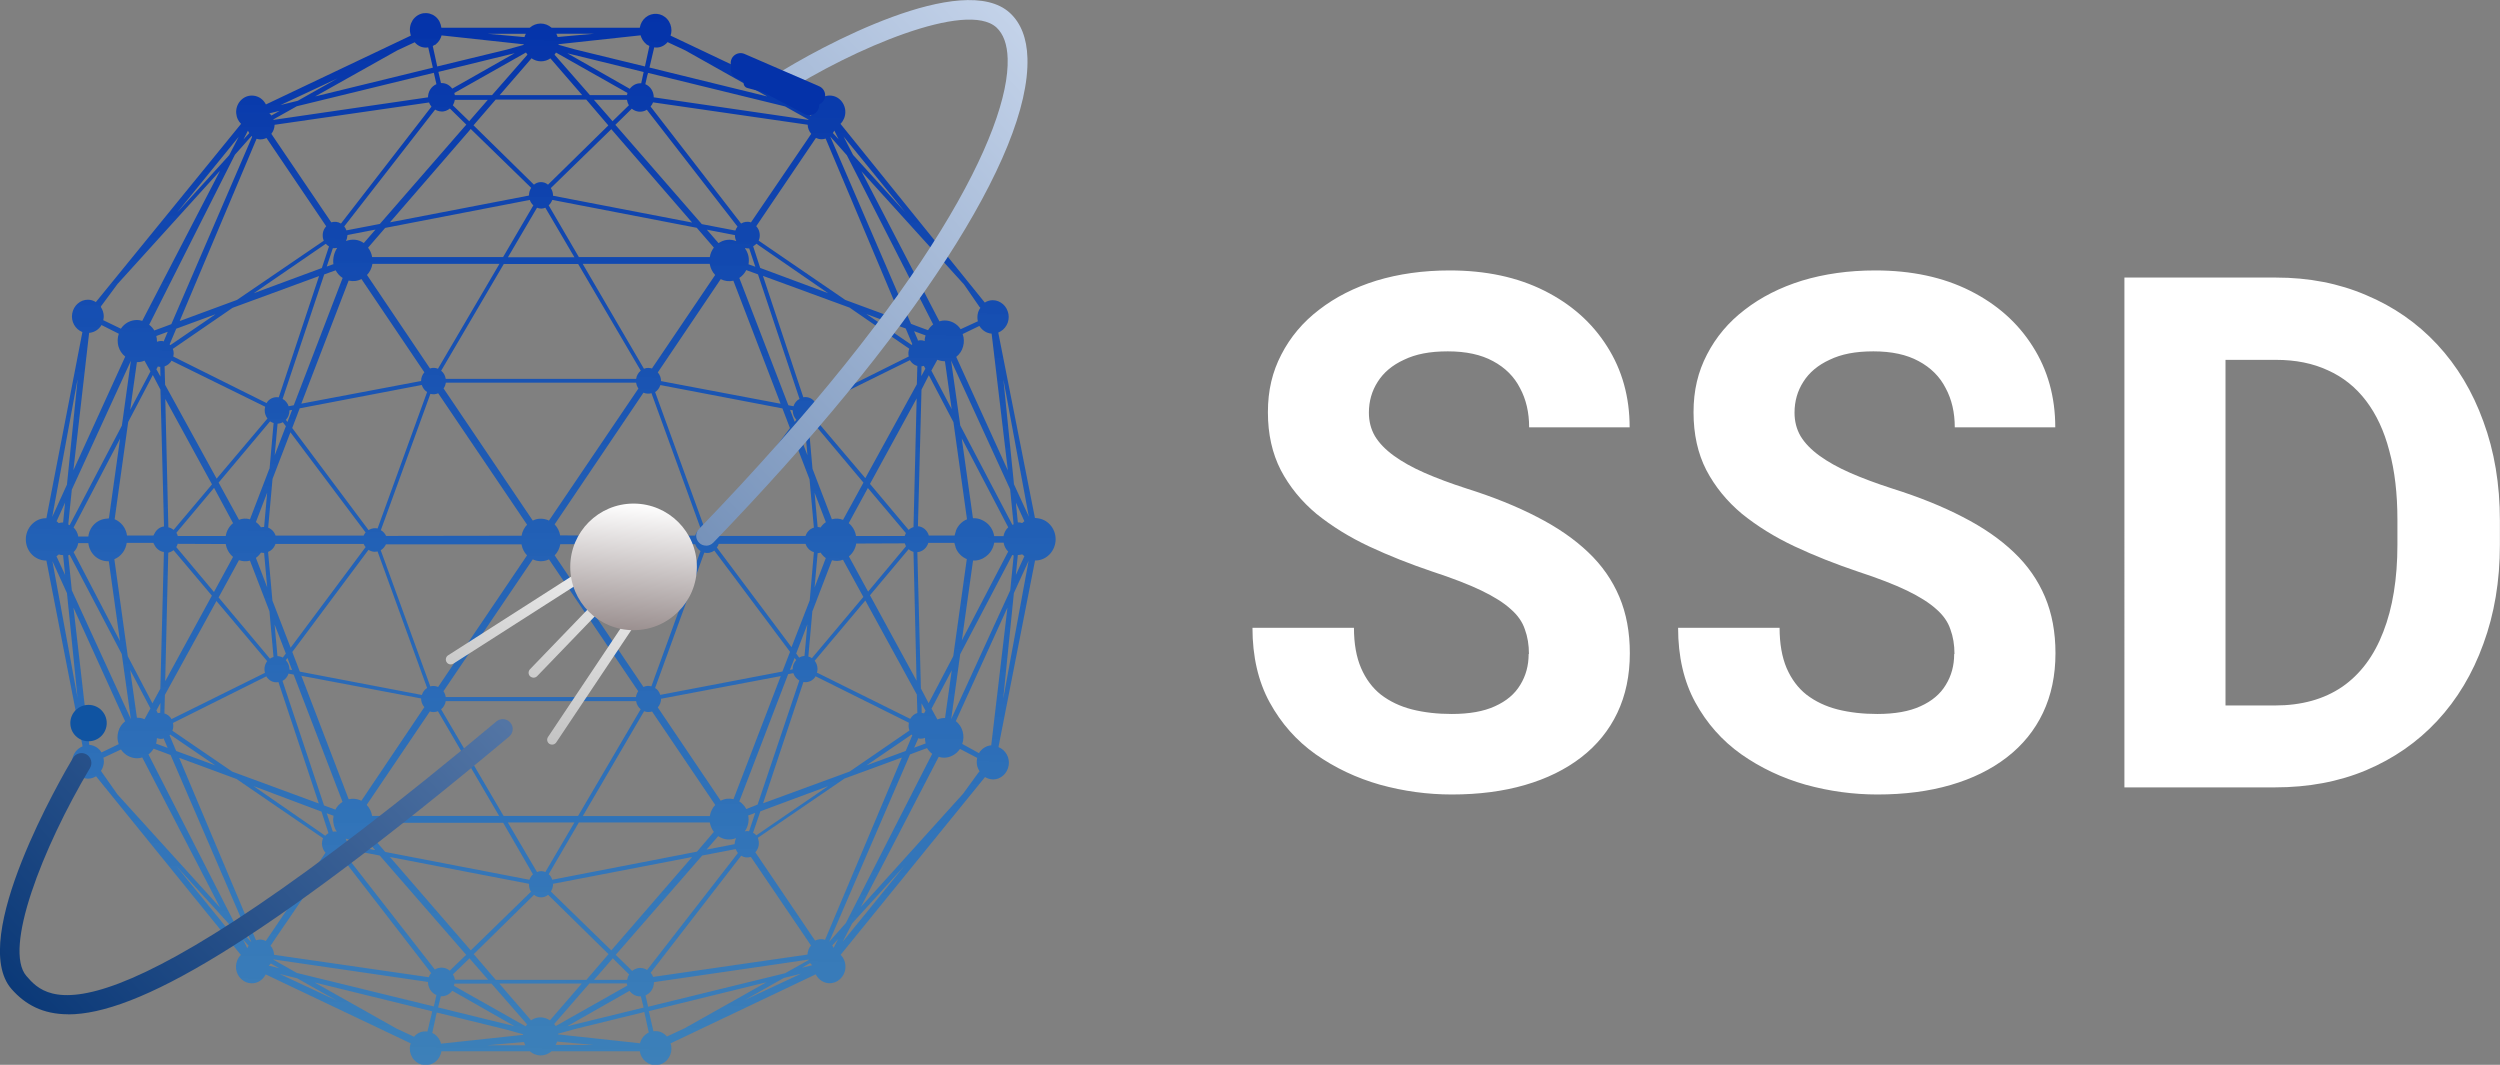 <?xml version="1.0" encoding="UTF-8"?> <svg xmlns="http://www.w3.org/2000/svg" xmlns:xlink="http://www.w3.org/1999/xlink" id="_Слой_1" data-name="Слой 1" viewBox="0 0 252.74 107.65"><rect x="0" y="0" width="252.74" height="107.65" fill="#808080" stroke="none"/> <defs> <style> .cls-1 { fill: #fff; } .cls-2 { fill: #1054a2; } .cls-3 { stroke-width: 2px; } .cls-3, .cls-4 { fill: none; stroke: #0432a9; stroke-linecap: round; } .cls-5 { fill: url(#_Безымянный_градиент); } .cls-6 { fill: url(#_Безымянный_градиент_2); } .cls-7 { fill: url(#_Безымянный_градиент_6); } .cls-8 { fill: url(#_Безымянный_градиент_7); } .cls-9 { fill: url(#_Безымянный_градиент_3); } .cls-10 { fill: url(#_Безымянный_градиент_5); } .cls-11 { fill: url(#_Безымянный_градиент_4); } </style> <linearGradient id="_Безымянный_градиент" data-name="Безымянный градиент" x1="55.17" y1="397.09" x2="53.67" y2="238.31" gradientTransform="translate(0 398.36) scale(1 -1)" gradientUnits="userSpaceOnUse"> <stop offset="0" stop-color="#0432a9"></stop> <stop offset="1" stop-color="#1ea6f2" stop-opacity=".45"></stop> </linearGradient> <linearGradient id="_Безымянный_градиент_2" data-name="Безымянный градиент 2" x1="125.51" y1="411.53" x2="-2.85" y2="293.06" gradientTransform="translate(0 398.36) scale(1 -1)" gradientUnits="userSpaceOnUse"> <stop offset="0" stop-color="#e7f0ff"></stop> <stop offset=".99" stop-color="#053474"></stop> </linearGradient> <linearGradient id="_Безымянный_градиент_3" data-name="Безымянный градиент 3" x1="124.55" y1="412.72" x2="-3.81" y2="294.26" gradientTransform="translate(0 398.36) scale(1 -1)" gradientUnits="userSpaceOnUse"> <stop offset="0" stop-color="#e7f0ff"></stop> <stop offset=".99" stop-color="#053474"></stop> </linearGradient> <linearGradient id="_Безымянный_градиент_4" data-name="Безымянный градиент 4" x1="59.79" y1="350.07" x2="40.18" y2="314.64" gradientTransform="translate(0 398.36) scale(1 -1)" gradientUnits="userSpaceOnUse"> <stop offset="0" stop-color="#fff"></stop> <stop offset="1" stop-color="#a3a3a3"></stop> </linearGradient> <linearGradient id="_Безымянный_градиент_5" data-name="Безымянный градиент 5" x1="65.27" y1="348.14" x2="53.91" y2="308.83" gradientTransform="translate(0 398.36) scale(1 -1)" gradientUnits="userSpaceOnUse"> <stop offset="0" stop-color="#fff"></stop> <stop offset="1" stop-color="#a3a3a3"></stop> </linearGradient> <linearGradient id="_Безымянный_градиент_6" data-name="Безымянный градиент 6" x1="63.6" y1="349.66" x2="49.18" y2="313.13" gradientTransform="translate(0 398.36) scale(1 -1)" gradientUnits="userSpaceOnUse"> <stop offset="0" stop-color="#fff"></stop> <stop offset="1" stop-color="#a3a3a3"></stop> </linearGradient> <linearGradient id="_Безымянный_градиент_7" data-name="Безымянный градиент 7" x1="78.25" y1="359.88" x2="78.25" y2="347.08" gradientTransform="translate(-37.29 404.88) rotate(3.77) scale(1 -1)" gradientUnits="userSpaceOnUse"> <stop offset="0" stop-color="#fff"></stop> <stop offset="1" stop-color="#9b9090"></stop> </linearGradient> </defs> <path class="cls-5" d="M104.75,52.37h-.12l-3.71-18.75c.35-.14,.65-.4,.84-.74,.19-.34,.26-.74,.19-1.13-.07-.39-.26-.74-.55-1-.29-.25-.65-.4-1.03-.4-.29,0-.57,.08-.81,.24l-14.59-18.07c.3-.3,.48-.72,.49-1.16,.01-.44-.15-.87-.44-1.19-.29-.32-.69-.5-1.11-.51-.42-.01-.83,.15-1.13,.46-.13,.13-.24,.28-.32,.44l-14.67-6.96c.06-.17,.09-.35,.09-.53,0-.42-.15-.83-.43-1.14-.27-.31-.65-.5-1.05-.53-.4-.03-.8,.09-1.12,.35-.32,.26-.53,.64-.6,1.05h-8.92c-.31-.27-.7-.42-1.1-.42s-.8,.15-1.1,.42h-8.94c-.03-.22-.1-.44-.2-.64-.11-.2-.25-.37-.42-.5-.17-.14-.37-.23-.58-.29-.21-.05-.43-.06-.64-.03-.21,.04-.42,.12-.6,.24-.18,.12-.34,.28-.46,.46-.12,.19-.21,.4-.25,.62-.04,.22-.05,.45,0,.67,.01,.09,.03,.18,.06,.27l-14.65,6.96c-.19-.39-.53-.69-.93-.82-.4-.13-.84-.1-1.21,.1-.37,.2-.66,.55-.79,.97-.13,.42-.09,.88,.1,1.27,.08,.16,.19,.31,.32,.44L9.69,30.54c-.24-.16-.52-.24-.81-.24-.38,0-.74,.14-1.03,.4-.29,.25-.48,.61-.55,1-.07,.39,0,.79,.19,1.13,.19,.34,.48,.6,.84,.74l-3.64,18.82h-.12c-.53,.02-1.02,.26-1.39,.66-.36,.4-.57,.93-.57,1.48s.2,1.08,.57,1.48,.86,.63,1.39,.66h.12l3.66,18.78c-.35,.14-.65,.4-.84,.74-.19,.34-.26,.74-.19,1.13,.07,.39,.26,.74,.55,1s.65,.4,1.03,.4c.29,0,.56-.09,.81-.24l14.64,18.06c-.17,.17-.3,.37-.38,.59s-.12,.47-.11,.71c.01,.24,.08,.48,.19,.69,.11,.21,.26,.4,.45,.54,.18,.14,.4,.25,.62,.3,.23,.05,.46,.05,.68,0,.22-.05,.44-.16,.62-.31,.18-.15,.33-.34,.44-.55l14.66,6.97c-.06,.17-.09,.35-.09,.53,0,.42,.15,.83,.43,1.14,.27,.31,.65,.5,1.05,.53,.4,.03,.8-.09,1.12-.35,.32-.26,.53-.64,.6-1.05h8.93c.31,.27,.7,.42,1.1,.42s.79-.15,1.1-.42h8.92c.07,.42,.28,.79,.6,1.05,.32,.26,.72,.39,1.12,.35,.4-.03,.78-.22,1.05-.53,.27-.31,.43-.72,.43-1.14,0-.18-.03-.36-.09-.53l14.68-6.98c.11,.21,.25,.4,.44,.55,.18,.15,.39,.25,.62,.31,.22,.05,.46,.06,.68,0,.23-.05,.44-.15,.62-.3,.18-.14,.34-.33,.45-.54,.11-.21,.17-.45,.19-.69,.01-.24-.02-.48-.11-.71-.08-.22-.21-.43-.38-.59l14.6-17.97c.25,.15,.53,.23,.81,.24,.38,0,.74-.14,1.03-.4,.29-.25,.48-.61,.55-1,.07-.39,0-.79-.19-1.13-.19-.34-.48-.6-.84-.74l3.7-18.87h.12c.53-.02,1.02-.26,1.39-.66,.36-.4,.57-.93,.57-1.48s-.2-1.08-.57-1.48c-.36-.4-.86-.63-1.39-.66h-.01Zm-4.5-18.64l1.64,13.83-5.22-11.48c.33-.26,.58-.62,.69-1.04,.12-.42,.11-.86-.04-1.27l1.69-.82c.14,.22,.32,.41,.53,.54,.21,.14,.46,.22,.71,.24Zm-7.15,35.9l-.36-13.81c.25-.02,.49-.12,.69-.29,.2-.17,.34-.39,.42-.65h2.64c0,.07,.03,.13,.05,.2,.02,.07,.04,.15,.07,.23v.04c.1,.27,.25,.51,.45,.71,.19,.2,.43,.36,.68,.46l-1.37,9.82-2.49,4.75-.77-1.47Zm-77.69,1.47l-2.49-4.75-1.36-9.82c.33-.13,.62-.36,.84-.65,.22-.29,.36-.64,.41-1h2.69c.04,.08,.08,.16,.13,.24,.09,.18,.23,.34,.39,.46,.16,.12,.35,.2,.55,.22l-.36,13.83-.8,1.47Zm.81-31.71l.36,13.83c-.2,.03-.38,.1-.55,.22-.16,.12-.3,.28-.39,.46-.05,.08-.09,.16-.13,.24h-2.67c-.05-.37-.19-.71-.41-1-.22-.29-.51-.51-.84-.65l1.37-9.83,2.49-4.75,.77,1.48Zm77.68-1.46l2.49,4.75,1.37,9.82c-.25,.1-.49,.26-.68,.46-.19,.2-.35,.44-.45,.71v.04c-.03,.07-.05,.15-.07,.23-.02,.07-.04,.14-.05,.2h-2.61c-.07-.26-.22-.48-.41-.65-.2-.17-.44-.27-.69-.29l.36-13.81,.75-1.47Zm-.1-1.15h.02v.03l-.02-.03Zm.36,.68l.6-1.09c.23,.09,.47,.14,.71,.15h.06l.68,4.84-2.05-3.89Zm7.31,16.74h-.96c-.05-.31-.16-.6-.33-.86-.17-.26-.39-.47-.65-.63-.04-.03-.08-.05-.12-.07-.04-.03-.09-.05-.14-.07-.25-.12-.52-.18-.8-.18h-.11l-1.13-8.07,4.7,8.99c-.25,.23-.42,.54-.48,.89h.02Zm.46,1.55l-4.69,8.99,1.13-8.07h.11c.28,0,.55-.06,.8-.18,.05,0,.09-.05,.13-.07,.04-.02,.08-.04,.12-.07,.26-.16,.48-.37,.65-.63,.17-.26,.28-.55,.33-.86h.95c.06,.34,.21,.65,.45,.89h0Zm-8.79-17.74l.02-.98c.08,0,.16-.02,.24-.04l.15,.28-.41,.75Zm.36-3.56v.03c-.13-.05-.27-.08-.41-.08-.1,0-.2,.01-.3,.04v-.07l-.38-.89,1.16,.43c-.05,.17-.09,.35-.1,.52h.03Zm-.76,2.54l-.05,1.86-5.21,9.49-5.16-6.08c.18-.23,.28-.52,.28-.82,0-.13-.02-.25-.05-.37l9.44-4.66c.16,.28,.41,.48,.71,.58h.04Zm-17.08,45.44l.69-.25-.62,1.86c-.06-.01-.13-.02-.19-.02-.08,0-.16,0-.25,.03,.17-.23,.28-.49,.34-.76,.06-.28,.07-.56,.01-.84h0Zm-.21-.63c-.17-.32-.41-.59-.71-.78l4.94-12.87,.52-.1c.11,.32,.33,.59,.61,.74l-4.22,12.55-1.14,.45Zm-1.18,3.54l-2.84,.55,1.18-1.36c.26,.18,.56,.29,.88,.33,.31,.03,.63-.01,.92-.13-.08,.17-.13,.36-.14,.55l-.02,.05h.02Zm-18.36,4.01l14.06-2.71-8.17,9.44-6.11-5.95c.14-.22,.22-.48,.22-.74-.01-.01-.02-.03-.03-.04h.03Zm-.08-.42c-.07-.21-.19-.41-.36-.55l3.05-5.23h13.24c.06,.35,.2,.67,.41,.95l-1.71,2-14.64,2.84Zm-2.13,1.2l-6.11,5.95-8.17-9.44,14.06,2.71v.02c-.01,.26,.05,.52,.17,.74h.05Zm-.14-1.18l-14.61-2.82-1.73-2c.21-.27,.35-.6,.41-.95h13.24l3.01,5.21c-.16,.15-.28,.34-.36,.55h.03Zm-18.47-3.62c0-.19-.05-.38-.14-.55,.29,.12,.61,.17,.92,.13,.31-.03,.61-.15,.88-.33l1.18,1.36-2.84-.55v-.06Zm-1.01-1.25c-.14-.03-.29-.03-.43,0l-.62-1.86,.69,.25c-.02,.12-.03,.25-.04,.37,0,.44,.12,.87,.36,1.23h.04Zm-.15-2.22l-1.17-.43-4.2-12.59c.29-.16,.51-.42,.61-.74l.52,.1,4.94,12.87c-.31,.19-.56,.46-.73,.79h.03Zm-.21-55.16l-.69,.25,.62-1.86c.06,0,.13,0,.19,0,.08,0,.16-.01,.25-.03-.31,.47-.45,1.04-.39,1.61l.03,.02Zm.21,.62c.17,.32,.41,.59,.71,.78l-4.94,12.87-.52,.1c-.1-.32-.33-.59-.61-.74l4.21-12.59,1.15-.41Zm1.19-3.56l2.84-.55-1.18,1.36c-.26-.18-.56-.3-.88-.33-.31-.03-.63,.01-.92,.13,.08-.17,.13-.36,.14-.55l.02-.05h-.02Zm18.36-3.99l-14.06,2.71,8.17-9.44,6.11,5.95c-.14,.22-.22,.48-.22,.74,0,0-.03,.03-.03,.03h.03Zm.08,.44c.07,.21,.19,.4,.36,.55l-3.06,5.23h-13.24c-.05-.35-.2-.68-.41-.95l1.73-2,14.63-2.83Zm2.13-1.2l6.11-5.95,8.17,9.44-14.06-2.71v-.02c0-.27-.08-.54-.23-.76h.01Zm.14,1.2l14.61,2.82,1.73,2c-.21,.28-.36,.61-.41,.96h-13.24l-3.05-5.23c.16-.15,.28-.33,.36-.54h.01Zm18.47,3.62c0,.19,.05,.38,.14,.55-.29-.12-.61-.17-.92-.13-.31,.03-.61,.15-.88,.33l-1.18-1.36,2.84,.55v.06Zm1.01,1.25c.08,.01,.16,.02,.24,.03,.06,0,.13,0,.19,0l.62,1.86-.69-.25c.05-.28,.05-.57-.01-.84-.06-.28-.18-.54-.34-.76v-.03Zm.15,2.23l1.17,.43,4.2,12.59c-.29,.15-.51,.42-.61,.74l-.52-.1-4.96-12.87c.3-.2,.54-.47,.71-.8h.01Zm9.75,25.24c-.36-.14-.75-.16-1.11-.05l-1.96-5.11-.41-4.62c.13-.04,.25-.09,.36-.17l5.2,6.19-2.06,3.76Zm2.53-3.21l3.84,4.55-.12,.3h-4.92c-.08-.51-.34-.98-.74-1.3l1.94-3.56Zm-4.78,3.99c-.1-.03-.2-.05-.3-.05l-.31-3.47,1.14,2.98c-.21,.14-.4,.33-.54,.55h.01Zm.53,3.08l-1.14,2.98,.31-3.47c.1,0,.2-.02,.3-.05,.14,.22,.32,.4,.52,.55h.01Zm-1.65-7.96l.44,4.89c-.19,.06-.37,.16-.52,.31-.15,.15-.26,.33-.32,.53h-8.79c-.04-.13-.11-.26-.19-.37l7.56-10.08,1.82,4.73Zm-28.55,4.59c-.29,.3-.49,.69-.56,1.12l-13.7,.02c-.11-.25-.3-.45-.53-.58l5.01-13.78c.26,.07,.54,.05,.79-.06l8.99,13.29Zm-8.45-13.76c.12-.17,.2-.38,.23-.59h19.24c.03,.21,.11,.41,.23,.59l-9.04,13.35c-.25-.12-.53-.19-.81-.19h-.02c-.28,0-.56,.06-.81,.19l-9.01-13.35Zm-5.82,15.75h13.7c.07,.42,.27,.81,.56,1.12l-8.99,13.3c-.25-.11-.53-.13-.79-.06l-5.01-13.76c.23-.14,.41-.35,.53-.6Zm14.84,1.52c.25,.12,.53,.18,.81,.19h.02c.28,0,.55-.07,.81-.19l9.02,13.33c-.12,.17-.2,.38-.23,.59h-19.23c-.03-.21-.11-.41-.23-.59l9.03-13.33Zm2.22-.41c.29-.3,.49-.69,.56-1.12h13.64c.1,.29,.29,.53,.54,.69l-4.97,13.68c-.26-.08-.54-.06-.8,.06l-8.98-13.31Zm14.21-1.99l-13.66-.02c-.07-.42-.27-.81-.56-1.12l8.98-13.31c.26,.11,.54,.13,.81,.05l4.97,13.68c-.26,.16-.46,.41-.55,.71Zm-4.74-16.96c-.15,0-.31,.03-.45,.09l-6.19-10.6h12.84c.07,.42,.26,.81,.55,1.12l-6.39,9.45c-.12-.04-.23-.05-.36-.05h0Zm-.78,.29c-.25,.2-.41,.5-.46,.82h-19.25c-.05-.33-.21-.62-.46-.82l6.33-10.79h7.52l6.33,10.79Zm-20.49-.2c-.26-.11-.54-.12-.81-.03l-6.37-9.45c.29-.3,.48-.69,.55-1.12h12.84l-6.21,10.59Zm-1.1,2.35l-5.01,13.8c-.09-.02-.17-.03-.26-.03-.23,0-.46,.07-.65,.19l-7.72-10.32,.76-1.99,12.34-2.36c.09,.29,.28,.55,.53,.71h.01Zm-5.29,16.15c.09,0,.19-.01,.28-.03l5.01,13.8c-.25,.16-.44,.41-.53,.71l-12.34-2.36-.76-1.99,7.7-10.32c.2,.12,.42,.19,.65,.2Zm5.57,16.15c.26,.09,.55,.08,.81-.03l6.19,10.59h-12.84c-.07-.42-.26-.81-.55-1.12l6.39-9.45Zm1.14-.23c.25-.2,.41-.5,.46-.82h19.25c.05,.33,.21,.62,.46,.82l-6.33,10.79h-7.53l-6.32-10.79Zm20.51,.2c.26,.11,.54,.11,.81,.03l6.39,9.45c-.29,.3-.48,.69-.55,1.12h-12.84l6.19-10.59Zm1.12-2.35l4.97-13.68c.17,.04,.35,.05,.53,.01,.17-.04,.34-.11,.48-.22l7.66,10.24-.77,1.99-12.35,2.36c-.09-.3-.28-.55-.54-.71h.01Zm5.26-16.27c-.1,0-.19,.01-.29,.04l-4.97-13.68c.25-.16,.44-.42,.53-.71l12.34,2.36,.76,1.99-7.67,10.25c-.21-.16-.47-.25-.73-.25h.02Zm9.01-10.84l-.16,.21-.47-1.22,.27,.05v.03c0,.34,.13,.67,.36,.92h0Zm0,.65l.3-.41c.17,.09,.35,.14,.54,.15l.29,3.2-1.13-2.95Zm-1.57-2.27l-12.1-2.29c0-.33-.12-.64-.33-.88l6.36-9.43c.4,.2,.85,.26,1.28,.16l4.78,12.45Zm-20.87-14.81h-6.71l2.94-5.01c.13,.06,.27,.09,.42,.09s.29-.03,.42-.09l2.94,5.01Zm-22.8,2.36c.43,.1,.89,.05,1.28-.16l6.36,9.43c-.21,.24-.33,.55-.33,.88l-12.11,2.29,4.79-12.45Zm-6,13.12l.27-.05-.47,1.22-.16-.21c.23-.25,.36-.58,.36-.93,0,0,0-.02,0-.03Zm-.67,1.19l.31,.41-1.13,2.94,.29-3.2c.19,0,.37-.06,.54-.15Zm.77,1.03l7.6,10.12c-.08,.09-.15,.2-.2,.32h-8.9c-.06-.18-.16-.35-.29-.49-.13-.14-.29-.25-.46-.32l.44-4.92,1.81-4.72Zm-2.13,3.68l-1.96,5.11c-.37-.11-.76-.09-1.11,.05l-2.06-3.76,5.2-6.19c.11,.07,.23,.13,.36,.17l-.41,4.62Zm-.53,5.89h-.05c-.09,0-.18,0-.27,.03-.14-.21-.31-.39-.51-.53l1.14-2.98-.31,3.47Zm.31,6.1l-1.14-2.98c.2-.14,.37-.32,.51-.53,.09,.02,.18,.03,.27,.03h.05l.31,3.47Zm-3.45-6.49c-.39,.32-.66,.78-.74,1.3h-4.85c-.03-.12-.08-.23-.14-.33l3.81-4.54,1.92,3.57Zm-6.02,.68c-.15-.13-.33-.22-.52-.26l-.31-12.98,4.72,8.64-3.88,4.6Zm-.52,2.31c.19-.05,.37-.14,.52-.26l3.88,4.6-4.72,8.65,.31-12.98Zm.8-.57c.06-.1,.11-.21,.14-.33l4.86,.02c.08,.51,.35,.98,.74,1.3l-1.93,3.55-3.81-4.54Zm6.34,1.32c.36,.13,.75,.15,1.11,.05l1.97,5.12,.41,4.62c-.13,.03-.25,.09-.36,.17l-5.19-6.19,2.05-3.76Zm3.38,4.09l-.44-4.92c.17-.07,.33-.18,.46-.32s.23-.31,.29-.49h8.91c.05,.11,.12,.22,.2,.32l-7.58,10.17-1.84-4.76Zm1.36,6.01l.16-.21,.47,1.22-.27-.05v-.03c0-.34-.13-.66-.36-.91h0Zm0-.66l-.31,.41c-.17-.09-.35-.14-.54-.15l-.29-3.2,1.14,2.95Zm1.57,2.25l12.1,2.29c0,.33,.12,.64,.33,.88l-6.37,9.47c-.4-.21-.85-.26-1.28-.16l-4.78-12.47Zm20.87,14.83h6.73l-2.94,5.01c-.13-.06-.27-.09-.42-.09s-.29,.03-.42,.09l-2.95-5.01Zm22.8-2.36c-.43-.1-.89-.05-1.28,.16l-6.36-9.43c.21-.24,.33-.56,.33-.88l12.1-2.29-4.78,12.45Zm5.99-13.12l-.27,.05,.47-1.2,.16,.21c-.11,.12-.2,.27-.27,.43-.06,.16-.09,.33-.09,.5,0,.01,0,.03,0,.04v-.03Zm.66-1.19l-.3-.41,1.13-2.95-.29,3.2c-.19,0-.38,.07-.55,.17h0Zm-.77-1.05l-7.55-10.08c.08-.11,.15-.24,.19-.37h8.78c.06,.2,.17,.38,.32,.53,.15,.15,.32,.25,.52,.31l-.42,4.88-1.84,4.73Zm2.13-3.68l1.96-5.11c.37,.1,.75,.09,1.11-.05l2.06,3.76-5.2,6.19c-.11-.08-.23-.13-.36-.17l.41-4.62Zm3.67-5.5c.39-.32,.66-.78,.74-1.3l4.91-.02,.12,.3-3.83,4.58-1.94-3.56Zm6.04-.73c.14,.13,.31,.22,.49,.28l.31,13.02-4.71-8.64,3.91-4.66Zm.49-2.23c-.18,.05-.35,.15-.49,.28l-3.91-4.65,4.72-8.64-.32,13.01Zm-.19-18.42l-4.57-3.12,3.97,1.46,.02,.04,.65,1.54s-.05,.06-.07,.09h0Zm-.24,.39c-.1,.25-.11,.52-.05,.78l-9.43,4.7c-.13-.22-.31-.39-.53-.49-.22-.1-.47-.13-.7-.09l-4.08-12.27,8.76,3.21,6.04,4.16Zm-15.07-8.18l-.71-2.18c.12-.07,.23-.16,.33-.26l7.25,5-6.86-2.55Zm-.95-4.6c-.16-.06-.33-.07-.5-.05-.17,.02-.33,.08-.48,.17l-9.15-11.83c.11-.12,.19-.27,.25-.42l15.63,2.26c.01,.34,.14,.66,.36,.92l-.54,.8-5.55,8.15Zm5.82-10.36l-15.63-2.28c0-.29-.08-.56-.23-.8-.15-.24-.37-.42-.62-.53l.2-.88,.08-.26,13.85,3.39,2.37,1.33-.02,.03Zm-16.34-1.04l9.18,11.83c-.1,.12-.17,.25-.22,.4l-3.39-.65-8.74-10.04,1.66-1.63c.21,.17,.47,.28,.73,.3,.27,.02,.54-.04,.77-.18v-.02Zm-.57-2.66h-.08c-.21,0-.41,.05-.59,.15-.18,.1-.35,.24-.47,.41l-6.31-3.59,7.71,1.89-.25,1.15Zm-2.88,3.84l-1.89-2.17h3.34c.03,.2,.1,.39,.2,.55l-1.66,1.62Zm-.43,.42l-6.1,5.99c-.2-.17-.45-.26-.71-.26s-.51,.09-.71,.26l-6.11-6,2.24-2.6h9.16l2.23,2.61Zm-14.06-.42l-1.66-1.61c.1-.17,.17-.36,.2-.55h3.33l-1.88,2.16Zm-2.8-.98c.3,0,.6-.11,.84-.31l1.66,1.63-8.74,10.04-3.38,.65c-.05-.15-.13-.28-.22-.4l9.19-11.81c.2,.12,.43,.19,.66,.19h0Zm-.33-4.01l7.72-1.89-6.31,3.58c-.13-.17-.29-.31-.47-.41-.18-.1-.39-.15-.59-.15h-.08l-.26-1.13Zm-1.04,2.57l-15.63,2.28v-.05l2.37-1.33,13.85-3.38,.06,.27,.2,.88c-.25,.11-.47,.29-.62,.53-.15,.24-.23,.52-.23,.8h0Zm-15.53,2.78l15.63-2.26c.06,.15,.14,.3,.25,.42l-9.15,11.82c-.15-.09-.31-.15-.48-.17-.17-.02-.34,0-.5,.05l-5.52-8.15-.54-.8c.21-.26,.32-.58,.33-.92h0Zm4.79,14.48l-6.87,2.54,7.27-4.99c.1,.1,.21,.19,.33,.26l-.72,2.18Zm-.27,.8l-4.08,12.27c-.24-.04-.48-.01-.7,.09-.22,.1-.41,.27-.53,.49l-9.43-4.7c.02-.1,.03-.2,.04-.3,0-.17-.03-.33-.09-.48l6.04-4.15,8.77-3.22Zm-15.04,6.99l-.07-.08,.65-1.54,.02-.04,3.97-1.46-4.57,3.12Zm.13,1.58l9.46,4.65c-.04,.12-.05,.25-.05,.37,0,.3,.1,.59,.28,.82l-5.14,6.08-5.21-9.49-.05-1.86c.3-.1,.55-.31,.71-.59h0Zm-.77-2.03v.07c-.1-.03-.2-.04-.3-.04-.14,0-.28,.03-.41,.08v-.03c0-.18-.02-.37-.07-.55l1.16-.43-.38,.9Zm-.36,3.63l-.41-.74,.15-.28c.08,.02,.16,.04,.24,.04l.02,.98Zm-5.33,14.36c-.48,0-.95,.19-1.31,.52-.36,.33-.59,.79-.65,1.29h-1.02c-.05-.35-.22-.67-.47-.91l4.7-8.99-1.13,8.07s-.08,0-.11,0h0Zm1.24,12.39l-4.69-9c.25-.24,.41-.56,.47-.91h1.02c.06,.5,.29,.97,.65,1.3,.36,.34,.83,.52,1.31,.53h.11l1.13,8.08Zm1.03-23.37l.68-4.84h.06c.24,0,.48-.05,.71-.15l.6,1.09-2.05,3.89Zm-.85,1.6l-5.27,10.04s-.09-.04-.14-.06l.36-3.53,5.97-13.02-.91,6.56Zm-5.27,13.03l5.27,10.04,.92,6.58-5.97-13.02-.36-3.53s.07-.05,.11-.06h.01Zm6.12,11.65l2.05,3.89-.6,1.09c-.23-.1-.47-.15-.71-.15h-.06l-.68-4.84Zm3.06,3.35l-.02,.98c-.08,0-.16,.02-.24,.04l-.15-.28,.41-.75Zm-.36,3.57v-.03c.13,.05,.27,.07,.41,.08,.1,0,.2-.02,.3-.05v.07l.38,.89-1.17-.43c.05-.17,.07-.35,.08-.52Zm.76-2.54l.05-1.86,5.21-9.49,5.13,6.08c-.12,.16-.21,.36-.25,.56-.04,.21-.03,.42,.03,.62l-9.45,4.68c-.16-.28-.41-.48-.71-.57h-.01Zm.58,2.15l4.57,3.12-3.96-1.46-.02-.04-.65-1.55s.07-.07,.07-.07Zm.23-.39c.06-.15,.09-.32,.09-.48,0-.1-.01-.2-.04-.3l9.44-4.71c.13,.21,.31,.38,.53,.49,.22,.1,.46,.13,.7,.09l4.08,12.27-8.75-3.22-6.06-4.14Zm15.07,8.18l.71,2.18c-.12,.07-.23,.15-.33,.26l-7.25-5.02,6.87,2.58Zm.96,4.61c.16,.05,.33,.07,.5,.05,.17-.02,.33-.08,.48-.17l9.15,11.83c-.11,.12-.19,.27-.25,.42l-15.63-2.26c-.01-.34-.14-.67-.36-.92l.55-.82,5.55-8.13Zm-5.82,10.33l15.63,2.28c0,.28,.08,.56,.23,.8,.15,.24,.37,.42,.62,.53l-.2,.88-.06,.27-13.85-3.39-2.37-1.34v-.03Zm16.34,1.05l-9.2-11.8c.1-.12,.17-.25,.22-.4l3.39,.65,8.74,10.04-1.66,1.6c-.21-.18-.47-.28-.73-.3-.27-.02-.54,.04-.77,.18v.02Zm.6,2.68h.08c.21,0,.41-.06,.59-.15,.18-.1,.35-.24,.47-.41l6.29,3.58-7.72-1.89,.28-1.14Zm2.88-3.84l1.89,2.17h-3.36c-.03-.2-.1-.39-.2-.55l1.68-1.62Zm.43-.42l6.1-6c.2,.17,.45,.26,.71,.26s.51-.09,.71-.26l6.11,6-2.24,2.6h-9.16l-2.23-2.6Zm14.06,.42l1.65,1.63c-.1,.17-.17,.36-.2,.55h-3.35l1.9-2.18Zm2.8,.97c-.3,0-.6,.11-.84,.31l-1.66-1.63,8.74-10.04,3.39-.65c.05,.14,.13,.28,.22,.4l-9.18,11.82c-.21-.13-.45-.2-.69-.2h.02Zm.33,4.01l-7.74,1.89,6.3-3.58c.13,.17,.29,.31,.47,.41,.18,.1,.39,.15,.59,.15h.09l.28,1.14Zm1.04-2.57l15.63-2.28v.05l-2.38,1.33-13.85,3.39-.06-.27-.2-.88c.25-.11,.47-.29,.62-.53,.15-.24,.23-.52,.23-.8h.02Zm15.54-2.79l-15.63,2.26c-.06-.16-.14-.3-.25-.42l9.15-11.83c.15,.09,.31,.15,.48,.17,.17,.02,.34,0,.5-.05l5.54,8.16,.54,.8c-.22,.25-.34,.57-.36,.91h.02Zm-4.79-14.48l6.86-2.55-7.27,4.98c-.09-.11-.2-.19-.33-.26l.74-2.17Zm.27-.8l4.08-12.27c.24,.04,.48,.01,.7-.09,.22-.1,.41-.27,.53-.49l9.44,4.7c-.06,.26-.04,.53,.05,.78l-6.04,4.15-8.78,3.22Zm15.02-6.96l.07,.08-.65,1.54-.02,.04-3.97,1.46,4.57-3.12Zm-.13-1.58l-9.44-4.68c.06-.2,.07-.42,.03-.63-.04-.21-.13-.4-.26-.57l5.12-6.09,5.21,9.51,.05,1.86c-.3,.09-.55,.3-.71,.58h0Zm.77,2.05v-.09c.1,.03,.2,.04,.3,.04,.14,0,.28-.03,.41-.08v.03c0,.18,.03,.36,.07,.53l-1.16,.43,.38-.86Zm.36-3.63l.41,.74-.15,.28c-.08-.03-.16-.04-.24-.04l-.02-.98Zm3.06-3.35l-.68,4.84h-.06c-.24,0-.48,.05-.71,.15l-.6-1.09,2.05-3.89Zm.85-1.61l5.27-10.04s.09,.04,.14,.06l-.35,3.53-5.97,13.02,.91-6.56Zm5.28-13.08l-5.27-10.04-.93-6.57,5.97,13.02,.35,3.53s-.07,.06-.12,.06Zm-3.34-22.04l.04,.03,.06,.07c-.13,.19-.23,.41-.27,.65-.04,.23-.04,.48,.02,.71l-1.74,.8c-.18-.27-.42-.49-.71-.65-.28-.15-.59-.23-.91-.23-.18,0-.36,.03-.53,.09l-7.88-15.17,10.37,11.44,1.55,2.25Zm-7.5-9.56l-5.27-5.8-.96-1.86,6.23,7.66Zm-7.16-8.25l.43,.87-.58-.63c.05-.07,.1-.15,.14-.23Zm1.26,2.48l8.73,17.11c-.21,.16-.38,.35-.52,.58l-1.01-.37-.71-.27-8.17-18.94,1.68,1.89Zm-2.55-1.61c.14,0,.28-.03,.41-.07l7.77,18.43h-.05l-5.74-2.12-8.75-5.99c.1-.24,.14-.51,.09-.77-.04-.26-.16-.5-.34-.69l6.04-8.93c.18,.09,.38,.14,.58,.14Zm-.88-2.6c-.08,.06-.15,.14-.21,.22l-.85-.48,1.07,.26Zm-1.13-.85l-1.74-.43-4.01-2.27,5.76,2.69Zm-14.93-5.84c.25,.04,.51,.02,.75-.08,.24-.09,.45-.25,.62-.45l1.78,.83,8.29,4.66-11.9-2.92,.48-2.05Zm-1.36-1.22c.09,.34,.29,.65,.55,.87l.1,.09h.03c.07,.04,.14,.08,.21,.12l-.45,2.07-7.05-1.72-1.69-.47v-.06l8.31-.9Zm-4.69-.16l-3.69,.33c-.04-.11-.08-.22-.14-.33h3.83Zm-3.87,1.9l7.24,4.09c-.03,.07-.04,.14-.05,.22h-3.75l-3.58-4.09c.05-.06,.1-.13,.14-.2v-.02Zm-2.46,.59c.28,.19,.61,.3,.95,.3s.67-.1,.95-.3l3.22,3.72h-8.35l3.22-3.72Zm-.42-.37l-3.58,4.09h-3.76c-.01-.07-.03-.15-.05-.22l7.24-4.09c.04,.07,.09,.13,.14,.19v.03Zm-.16-2.11c-.06,.1-.1,.21-.14,.33l-3.69-.33h3.83Zm-9.2,1.12h.03l.1-.09c.27-.22,.46-.52,.55-.87l8.3,.9v.06l-1.69,.47-7.05,1.71-.45-2.07c.07-.03,.13-.07,.2-.12h.01Zm-2.04-.27c.17,.2,.38,.36,.62,.45,.24,.09,.5,.12,.75,.07l.47,2.05-11.9,2.91,8.29-4.65,1.78-.83Zm-7.81,3.66l-4.01,2.26-1.74,.43,5.75-2.69Zm-5.82,3.27l-.85,.48c-.06-.08-.13-.15-.21-.22l1.07-.26Zm-1.94,2.89c.2,0,.4-.05,.59-.14l6.04,8.93c-.18,.19-.3,.43-.34,.69-.04,.26-.01,.53,.09,.77l-8.77,5.98-5.74,2.12h-.05l7.77-18.41c.13,.04,.27,.07,.41,.07h0Zm-1.28-.87c.04,.08,.08,.16,.13,.24l-.58,.63,.44-.87Zm.42,.61l-8.17,18.94-.71,.27-1.01,.37c-.14-.23-.31-.42-.52-.58L23.75,15.64l1.68-1.89Zm-1.36,0l-.96,1.86-5.27,5.8,6.23-7.66ZM10.22,30.93l.04-.03,1.62-2.19,10.37-11.45-7.87,15.18c-.17-.06-.35-.09-.53-.09-.32,0-.63,.08-.92,.23-.28,.15-.53,.38-.71,.65l-1.78-.86c.03-.12,.04-.25,.05-.37,0-.35-.11-.69-.3-.97l.04-.09Zm-1.2,2.72c.25-.02,.49-.1,.71-.24,.22-.14,.4-.32,.53-.55l1.75,.88c-.14,.41-.15,.85-.04,1.27,.12,.42,.36,.78,.69,1.04l-5.24,11.49,1.59-13.89Zm-1.18,4.75l-1.07,10.59-1.49,3.27,2.55-13.86Zm-1.26,12.42l-.2,2c-.15,0-.3,.02-.44,.07-.07-.07-.14-.14-.22-.19l.86-1.89Zm-.64,5.23c.14,.05,.29,.07,.44,.07l.2,2-.87-1.88c.08-.06,.15-.12,.22-.18v-.02Zm-.66,.64l1.49,3.27,1.07,10.59-2.55-13.86Zm3.74,18.6l-1.59-13.85,5.22,11.48c-.33,.26-.58,.62-.69,1.04-.12,.42-.11,.86,.04,1.27l-1.74,.84c-.13-.22-.31-.41-.53-.54-.21-.13-.46-.21-.71-.23h0Zm1.28,2.75l-.04-.03-.06-.07c.2-.28,.3-.62,.3-.97,0-.13-.02-.25-.05-.37l1.78-.83c.18,.27,.42,.49,.71,.65,.28,.15,.59,.23,.91,.24,.18,0,.36-.03,.53-.09l7.87,15.18-10.37-11.43-1.59-2.26Zm7.55,9.54l5.27,5.8,.96,1.86-6.23-7.66Zm7.15,8.27l-.44-.87,.58,.63c-.05,.07-.1,.15-.13,.23h0Zm-1.26-2.47l-8.73-17.11c.21-.16,.38-.36,.52-.58l1.01,.37,.71,.27,8.17,18.94-1.68-1.89Zm2.55,1.61c-.14,0-.28,.02-.41,.07l-7.76-18.43h.05l5.74,2.12,8.75,5.99c-.1,.24-.14,.51-.09,.77s.16,.5,.34,.69l-6.04,8.93c-.18-.09-.38-.14-.58-.15h-.01Zm.88,2.63c.08-.07,.15-.14,.21-.22l.85,.48-1.07-.26Zm1.13,.85l1.74,.43,4.01,2.26-5.76-2.69Zm14.93,5.82c-.25-.04-.51-.02-.75,.07-.24,.09-.45,.25-.62,.45l-1.78-.83-8.28-4.66,11.9,2.92-.49,2.05Zm1.36,1.22c-.09-.34-.28-.65-.55-.87l-.1-.09h-.03c-.06-.05-.13-.09-.21-.12l.45-2.07,7.05,1.73,1.69,.47v.06l-8.31,.89Zm4.69,.16l3.69-.33c.04,.11,.08,.22,.14,.33h-3.83Zm3.85-1.92l-7.24-4.09c.02-.07,.04-.14,.05-.22h3.75l3.6,4.12c-.05,.06-.1,.12-.15,.19h-.01Zm2.46-.6c-.28-.19-.61-.3-.95-.3s-.67,.1-.95,.3l-3.22-3.72h8.35l-3.22,3.72Zm.42,.39l3.58-4.12h3.78c.01,.07,.03,.15,.05,.22l-7.24,4.09c-.04-.06-.08-.12-.12-.18h-.04Zm.17,2.09c.06-.1,.1-.21,.14-.33l3.69,.34h-3.83Zm9.2-1.12h-.03l-.1,.09c-.27,.22-.46,.52-.55,.87l-8.3-.9v-.06l1.69-.47,7.05-1.73,.45,2.07c-.07,.03-.13,.07-.2,.12h-.01Zm2.04,.28c-.16-.2-.38-.36-.61-.45-.24-.09-.5-.12-.75-.08l-.47-2.04,11.9-2.92-8.27,4.65-1.8,.84Zm7.81-3.66l4.01-2.26,1.74-.43-5.76,2.69Zm5.82-3.29l.85-.48c.06,.08,.14,.15,.21,.22l-1.07,.26Zm1.94-2.89c-.2,0-.4,.05-.59,.14l-6.04-8.93c.18-.19,.3-.43,.34-.69,.04-.26,.01-.53-.09-.77l8.76-5.99,5.75-2.11h.05l-7.76,18.41c-.13-.05-.27-.07-.41-.07h-.02Zm1.28,.87c-.04-.08-.08-.17-.13-.24l.58-.63-.44,.87Zm-.44-.61l8.17-18.94,.71-.27,1.01-.37c.14,.23,.31,.42,.52,.58l-8.73,17.11-1.68,1.89Zm1.36,0l.96-1.86,5.27-5.8-6.23,7.66Zm13.77-17.14l-.04,.03-1.56,2.15-10.33,11.44,7.87-15.18c.17,.06,.35,.09,.53,.09,.32,0,.63-.08,.91-.24,.28-.15,.52-.37,.71-.65l1.74,.91c-.05,.23-.06,.47-.02,.71,.04,.23,.14,.46,.27,.65l-.09,.08Zm1.25-2.72c-.25,.02-.49,.1-.71,.24-.21,.14-.4,.32-.53,.55l-1.69-.93c.14-.41,.16-.85,.04-1.27-.12-.42-.36-.78-.69-1.04l5.22-11.48-1.64,13.93Zm1.22-4.8l1.07-10.59,1.49-3.27-2.55,13.86Zm1.47-14.44c.15,0,.3-.03,.44-.07,.07,.07,.15,.13,.22,.19l-.86,1.89,.2-2.01Zm-.2-5.31l.86,1.89c-.08,.06-.15,.12-.22,.19-.14-.05-.29-.08-.44-.07l-.2-2.01Zm-.19-1.84l-1.07-10.59,2.57,13.86-1.5-3.27Z"></path> <path class="cls-6" d="M6.9,102.54c-2.58,0-4.36-.99-5.74-2.56-4.43-5.09,5.12-21.51,6.22-23.36,.28-.47,.9-.63,1.37-.35,.47,.28,.63,.9,.35,1.37-4.87,8.18-8.77,18.33-6.43,21.03,2.11,2.43,7.06,8.12,47.52-25.74,.42-.35,1.05-.3,1.41,.13s.3,1.05-.13,1.41c-25.29,21.16-37.74,28.08-44.58,28.08Z"></path> <path class="cls-9" d="M71.38,55.16c-.25,0-.5-.09-.69-.28-.4-.38-.41-1.02-.02-1.41,23.34-24.16,31.42-40.4,31.2-47.54-.04-1.44-.43-2.5-1.13-3.15-3-2.75-14.49,2.13-21.63,6.71-.46,.3-1.08,.16-1.38-.3-.3-.46-.16-1.08,.3-1.38,5.09-3.27,19.35-10.81,24.06-6.51,1.12,1.03,1.72,2.56,1.78,4.57,.3,9.78-11.57,28.09-31.76,48.99-.2,.2-.46,.31-.72,.31Z"></path> <circle class="cls-2" cx="8.95" cy="73.1" r="1.84"></circle> <path class="cls-3" d="M74.87,6.37l7.55,3.27"></path> <path class="cls-3" d="M74.87,6.98l6.94,3.67"></path> <path class="cls-4" d="M75.68,8.41l5.31,1.43"></path> <path class="cls-11" d="M45.57,67.17c-.17,0-.33-.08-.42-.23-.15-.23-.08-.54,.15-.69l12.55-8.03c.23-.15,.54-.08,.69,.15,.15,.23,.08,.54-.15,.69l-12.55,8.03c-.08,.05-.18,.08-.27,.08Z"></path> <path class="cls-10" d="M55.82,75.28c-.1,0-.19-.03-.28-.08-.23-.15-.29-.46-.14-.69l8.28-12.39c.15-.23,.46-.29,.69-.14,.23,.15,.29,.46,.14,.69l-8.28,12.39c-.1,.14-.25,.22-.42,.22Z"></path> <path class="cls-7" d="M53.94,68.51c-.12,0-.25-.05-.35-.14-.2-.19-.2-.51-.01-.71l6.9-7.16c.19-.2,.51-.2,.71-.01,.2,.19,.2,.51,.01,.71l-6.9,7.16c-.1,.1-.23,.15-.36,.15Z"></path> <circle class="cls-8" cx="64.05" cy="57.31" r="6.4"></circle> <path class="cls-1" d="M154.57,66.11c0-.92-.14-1.75-.41-2.48-.25-.76-.73-1.44-1.43-2.05-.7-.64-1.69-1.26-2.97-1.88-1.27-.61-2.92-1.25-4.94-1.91-2.25-.76-4.38-1.6-6.41-2.55-2-.94-3.77-2.04-5.32-3.29-1.52-1.27-2.73-2.75-3.61-4.43-.86-1.68-1.3-3.62-1.3-5.84s.45-4.09,1.36-5.84c.91-1.77,2.18-3.28,3.82-4.53,1.64-1.27,3.57-2.25,5.79-2.94,2.25-.68,4.72-1.03,7.4-1.03,3.66,0,6.85,.68,9.58,2.05s4.84,3.25,6.34,5.63c1.52,2.38,2.28,5.11,2.28,8.18h-10.16c0-1.51-.31-2.83-.92-3.96-.59-1.16-1.5-2.07-2.73-2.73-1.21-.66-2.73-.99-4.57-.99s-3.25,.28-4.43,.85c-1.18,.54-2.07,1.29-2.66,2.23-.59,.92-.89,1.96-.89,3.12,0,.87,.2,1.66,.61,2.37,.43,.71,1.07,1.37,1.91,1.98,.84,.61,1.87,1.19,3.1,1.73,1.23,.54,2.65,1.07,4.26,1.59,2.7,.85,5.08,1.81,7.12,2.87,2.07,1.06,3.79,2.25,5.18,3.58,1.39,1.32,2.43,2.82,3.14,4.5s1.06,3.58,1.06,5.7c0,2.24-.42,4.25-1.26,6.02-.84,1.77-2.06,3.27-3.65,4.5-1.59,1.23-3.49,2.16-5.69,2.8-2.2,.64-4.67,.96-7.4,.96-2.45,0-4.87-.33-7.26-.99-2.39-.68-4.56-1.71-6.51-3.08-1.93-1.37-3.48-3.12-4.64-5.24-1.16-2.12-1.74-4.64-1.74-7.54h10.26c0,1.6,.24,2.96,.72,4.07,.48,1.11,1.15,2.01,2.01,2.69,.89,.68,1.93,1.18,3.14,1.49,1.23,.31,2.57,.46,4.02,.46,1.77,0,3.23-.26,4.36-.78,1.16-.52,2.01-1.24,2.56-2.16,.57-.92,.85-1.96,.85-3.12Zm43.02,0c0-.92-.14-1.75-.41-2.48-.25-.76-.73-1.44-1.43-2.05-.71-.64-1.69-1.26-2.97-1.88-1.27-.61-2.92-1.25-4.94-1.91-2.25-.76-4.39-1.6-6.41-2.55-2-.94-3.77-2.04-5.32-3.29-1.52-1.27-2.73-2.75-3.61-4.43-.86-1.68-1.29-3.62-1.29-5.84s.45-4.09,1.36-5.84c.91-1.77,2.18-3.28,3.82-4.53,1.64-1.27,3.57-2.25,5.79-2.94,2.25-.68,4.71-1.03,7.4-1.03,3.66,0,6.85,.68,9.58,2.05s4.84,3.25,6.34,5.63c1.52,2.38,2.28,5.11,2.28,8.18h-10.16c0-1.51-.31-2.83-.92-3.96-.59-1.16-1.5-2.07-2.73-2.73-1.21-.66-2.73-.99-4.57-.99s-3.25,.28-4.43,.85c-1.18,.54-2.07,1.29-2.66,2.23-.59,.92-.89,1.96-.89,3.12,0,.87,.2,1.66,.61,2.37,.43,.71,1.07,1.37,1.91,1.98,.84,.61,1.87,1.19,3.1,1.73,1.23,.54,2.65,1.07,4.26,1.59,2.7,.85,5.08,1.81,7.12,2.87,2.07,1.06,3.79,2.25,5.18,3.58,1.39,1.32,2.43,2.82,3.14,4.5s1.06,3.58,1.06,5.7c0,2.24-.42,4.25-1.26,6.02-.84,1.77-2.06,3.27-3.65,4.5-1.59,1.23-3.49,2.16-5.69,2.8-2.2,.64-4.67,.96-7.4,.96-2.45,0-4.87-.33-7.26-.99-2.39-.68-4.56-1.71-6.51-3.08-1.93-1.37-3.48-3.12-4.64-5.24-1.16-2.12-1.74-4.64-1.74-7.54h10.26c0,1.6,.24,2.96,.71,4.07,.48,1.11,1.15,2.01,2.01,2.69,.89,.68,1.93,1.18,3.14,1.49,1.23,.31,2.57,.46,4.02,.46,1.77,0,3.23-.26,4.36-.78,1.16-.52,2.01-1.24,2.56-2.16,.57-.92,.85-1.96,.85-3.12Zm32.41,13.49h-10.81l.07-8.28h10.74c2.68,0,4.94-.63,6.78-1.88,1.84-1.27,3.23-3.13,4.16-5.56,.95-2.43,1.43-5.37,1.43-8.82v-2.51c0-2.64-.27-4.97-.82-6.97-.52-2.01-1.31-3.69-2.35-5.06-1.04-1.37-2.33-2.4-3.85-3.08-1.52-.71-3.27-1.06-5.25-1.06h-11.11v-8.32h11.11c3.32,0,6.35,.59,9.1,1.77,2.77,1.16,5.17,2.82,7.19,4.99,2.02,2.17,3.58,4.77,4.67,7.79,1.11,3,1.67,6.34,1.67,10.02v2.44c0,3.66-.56,7-1.67,10.02-1.09,3.02-2.65,5.62-4.67,7.79-2,2.15-4.4,3.81-7.19,4.99-2.77,1.16-5.84,1.73-9.2,1.73Zm-5.01-51.54v51.54h-10.22V28.06h10.22Z"></path> </svg> 